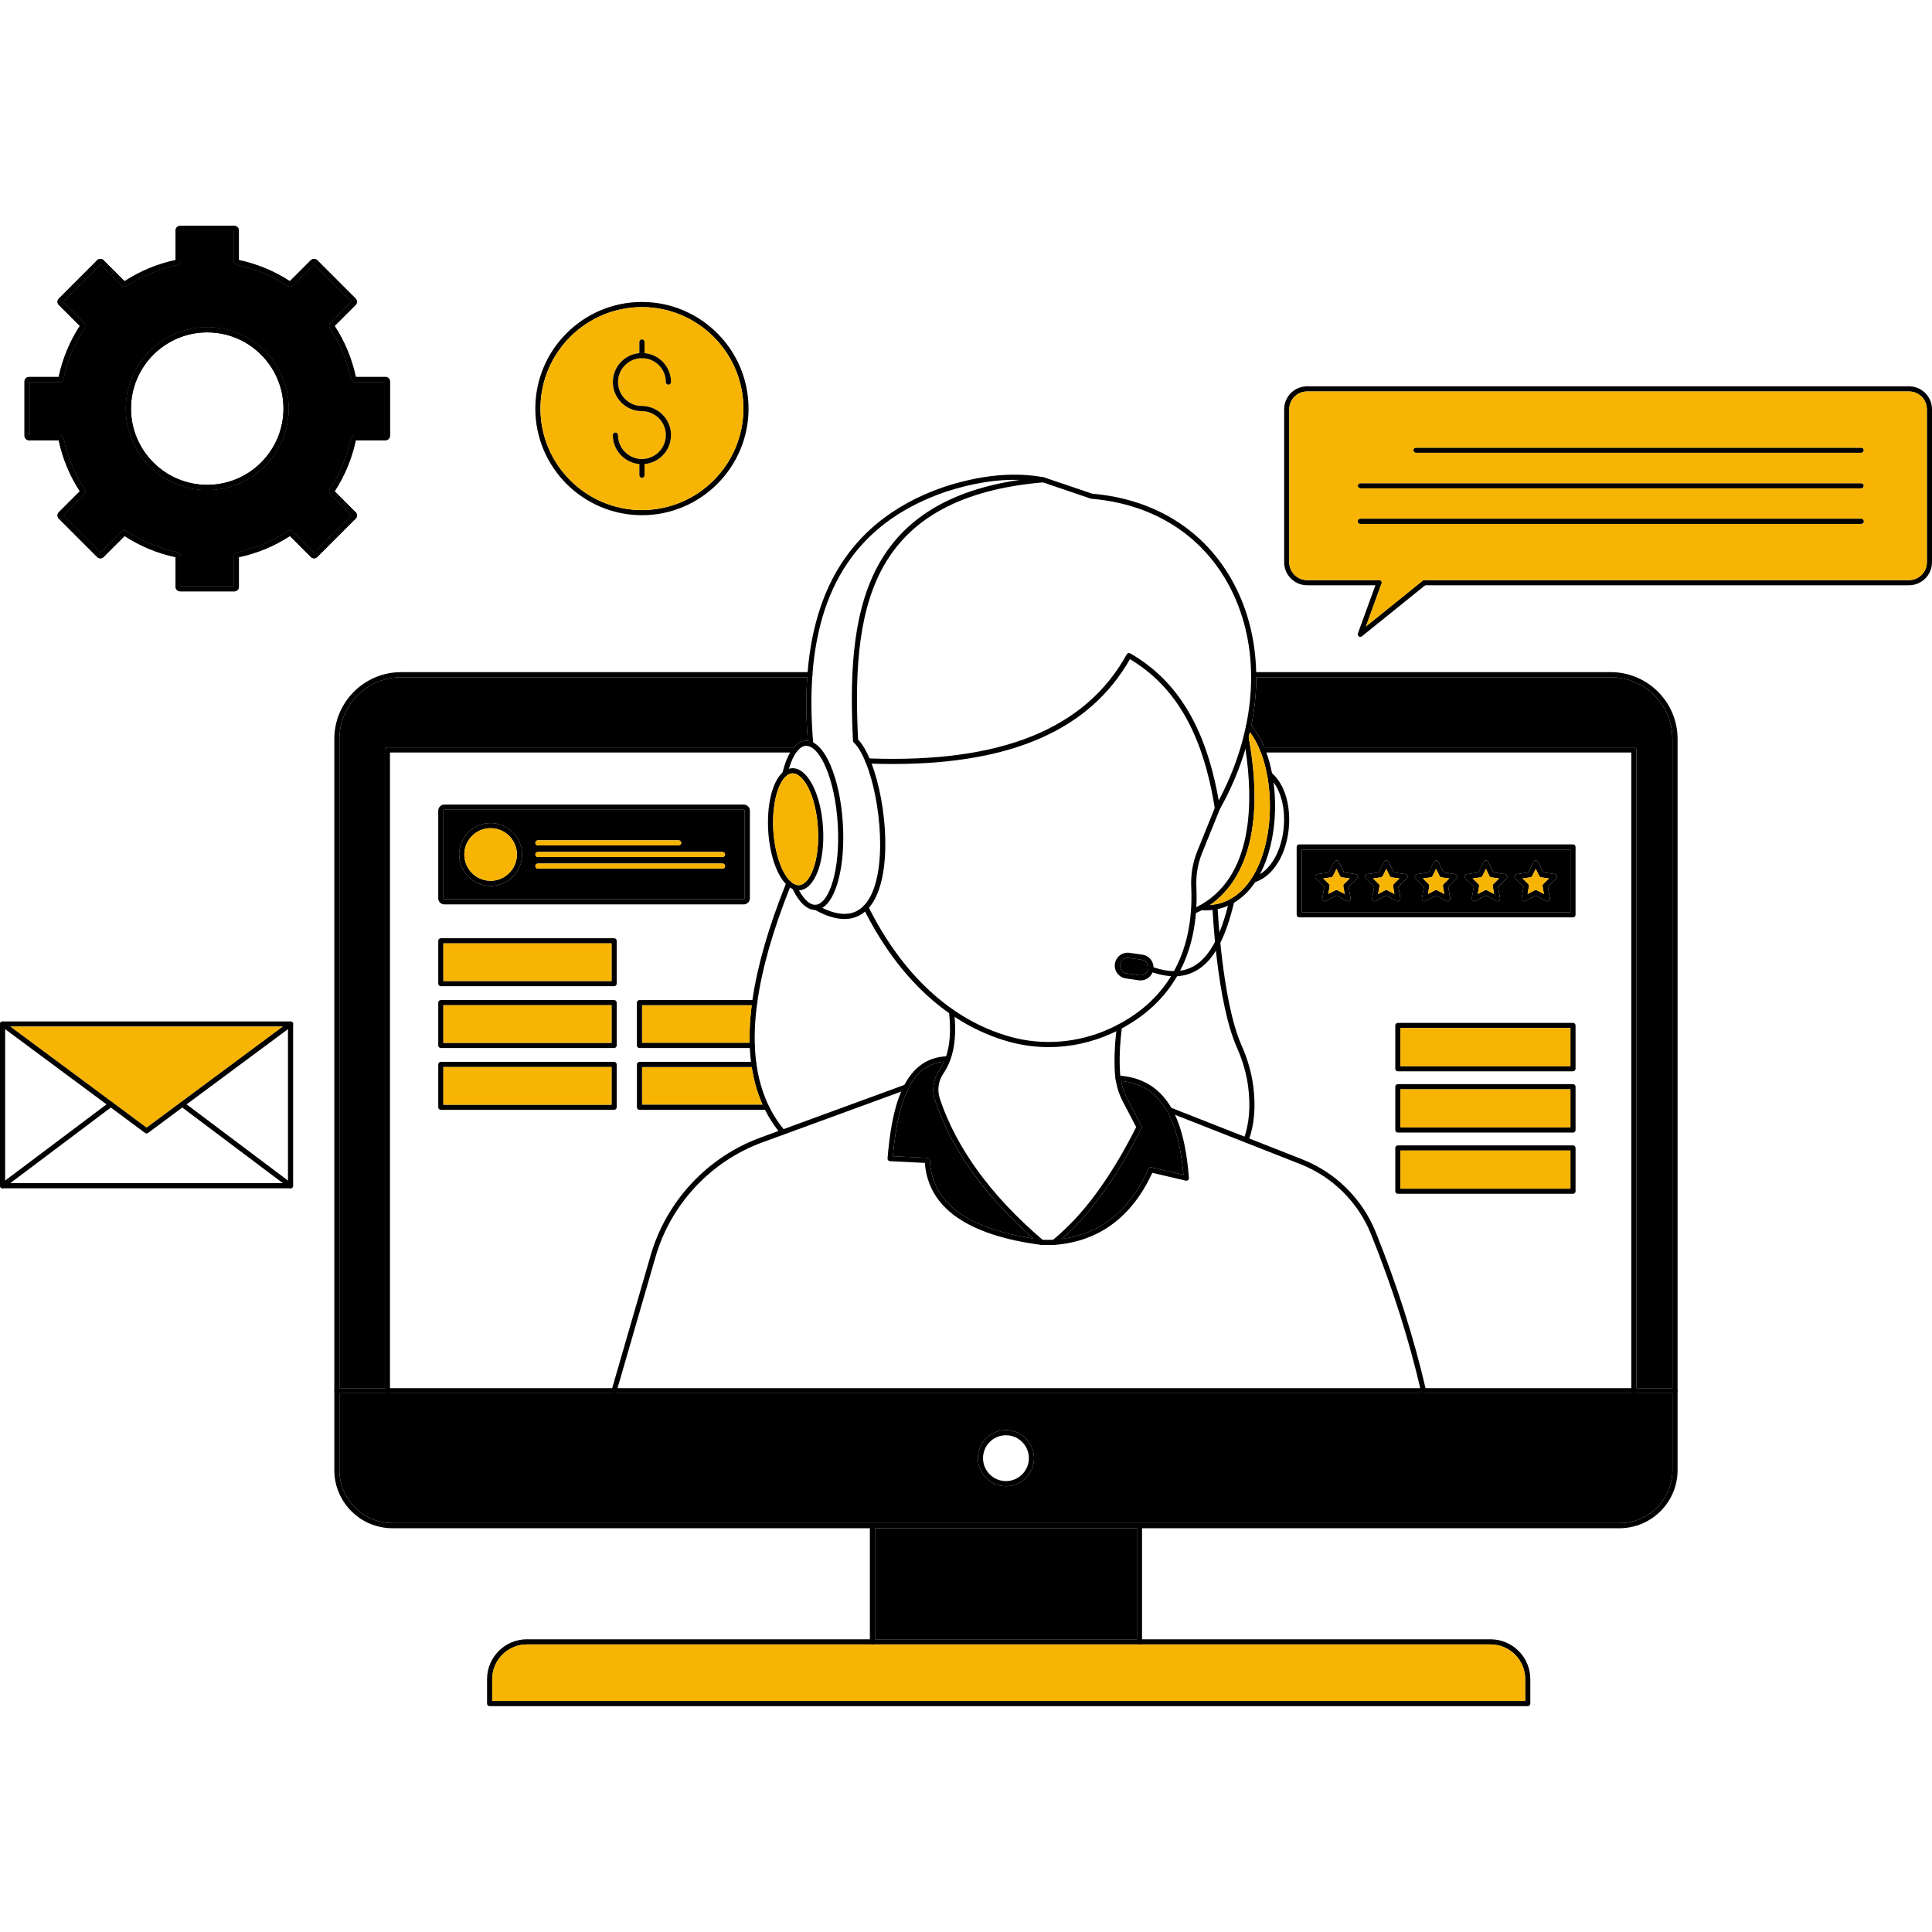 <svg width="628" height="628" viewBox="0 0 628 628" fill="none" xmlns="http://www.w3.org/2000/svg">
<g clip-path="url(#clip0_10_14066)">
<path d="M484.481 532.854H171.277C164.134 532.854 158.319 538.665 158.319 545.812V553.749C158.319 554.214 158.696 554.583 159.152 554.583H496.597C497.058 554.583 497.43 554.21 497.43 553.749V545.812C497.439 538.665 491.628 532.854 484.481 532.854ZM495.768 552.912H159.993V545.812C159.993 539.59 165.059 534.524 171.281 534.524H484.485C490.707 534.524 495.773 539.59 495.773 545.812V552.912H495.768Z" fill="black"/>
<path d="M495.768 545.807V552.908H159.993V545.807C159.993 539.586 165.059 534.52 171.281 534.52H484.485C490.702 534.524 495.768 539.586 495.768 545.807Z" fill="#F7B402"/>
<path d="M545.301 240.193V477.854C545.301 488.274 536.819 496.752 526.402 496.752H127.568C117.147 496.752 108.669 488.274 108.669 477.854V240.193C108.669 228.224 118.412 218.481 130.381 218.481H263.274C263.693 218.481 264.041 218.787 264.095 219.185C264.103 219.231 264.108 219.272 264.108 219.319C264.108 219.406 264.095 219.49 264.07 219.566L264.066 219.57C263.961 219.909 263.647 220.156 263.274 220.156H130.381C119.328 220.156 110.34 229.145 110.34 240.197V477.858C110.34 487.357 118.068 495.086 127.568 495.086H526.402C535.902 495.086 543.63 487.357 543.63 477.858V240.193C543.63 229.14 534.637 220.152 523.585 220.152H407.48C407.091 220.152 406.764 219.884 406.676 219.524C406.676 219.52 406.676 219.52 406.676 219.515C406.655 219.453 406.647 219.381 406.647 219.314C406.647 219.252 406.655 219.185 406.672 219.126C406.672 219.126 406.672 219.122 406.672 219.118C406.756 218.749 407.091 218.477 407.48 218.477H523.58C535.558 218.481 545.301 228.224 545.301 240.193Z" fill="black"/>
<path d="M545.301 452.047C545.301 452.507 544.924 452.88 544.468 452.88H109.502C109.038 452.88 108.669 452.503 108.669 452.047C108.669 451.582 109.042 451.214 109.502 451.214H544.463C544.924 451.214 545.301 451.582 545.301 452.047Z" fill="black"/>
<path d="M326.983 464.858C321.95 464.858 317.86 468.949 317.86 473.981C317.86 479.013 321.95 483.104 326.983 483.104C332.015 483.104 336.11 479.013 336.11 473.981C336.11 468.949 332.015 464.858 326.983 464.858ZM326.983 481.433C322.876 481.433 319.531 478.088 319.531 473.981C319.531 469.874 322.876 466.529 326.983 466.529C331.094 466.529 334.439 469.874 334.439 473.981C334.439 478.088 331.094 481.433 326.983 481.433Z" fill="black"/>
<path d="M110.34 452.884V477.854C110.34 487.353 118.068 495.082 127.568 495.082H526.402C535.902 495.082 543.63 487.353 543.63 477.854V452.884H110.34ZM326.983 483.104C321.951 483.104 317.86 479.013 317.86 473.981C317.86 468.949 321.951 464.858 326.983 464.858C332.015 464.858 336.11 468.949 336.11 473.981C336.11 479.013 332.015 483.104 326.983 483.104Z" fill="black"/>
<path d="M284.417 495.915V533.687C284.417 534.152 284.04 534.52 283.584 534.52C283.119 534.52 282.751 534.147 282.751 533.687V495.915C282.751 495.454 283.123 495.082 283.584 495.082C284.04 495.082 284.417 495.454 284.417 495.915Z" fill="black"/>
<path d="M284.417 496.752H369.553V532.854H284.417V496.752Z" fill="black"/>
<path d="M371.223 495.915V533.687C371.223 534.152 370.847 534.52 370.39 534.52C369.925 534.52 369.557 534.147 369.557 533.687V495.915C369.557 495.454 369.93 495.082 370.39 495.082C370.847 495.082 371.223 495.454 371.223 495.915Z" fill="black"/>
<path d="M259.021 288.608C258.895 288.943 258.577 289.148 258.242 289.148C258.142 289.148 258.045 289.131 257.945 289.094C257.84 289.052 257.731 289.01 257.627 288.96C257.342 288.83 257.057 288.671 256.785 288.486C256.32 288.177 255.872 287.791 255.441 287.344C252.41 284.187 250.178 277.697 249.714 270.107C249.19 261.633 251.058 254.055 254.378 251.083V251.079C254.449 251.016 254.52 250.953 254.591 250.894C254.951 250.601 255.475 250.652 255.768 251.007C256.057 251.363 256.01 251.874 255.667 252.167C255.663 252.171 255.663 252.171 255.659 252.176L255.65 252.184C252.64 254.658 250.882 261.989 251.38 270.002C251.832 277.3 254.093 283.806 256.919 286.468C256.969 286.519 257.019 286.565 257.07 286.611C257.07 286.611 257.074 286.611 257.074 286.615C257.551 287.034 258.037 287.348 258.539 287.532C258.966 287.695 259.184 288.172 259.021 288.608Z" fill="black"/>
<path d="M262.697 241.952C262.663 241.562 262.63 241.169 262.6 240.788C262.345 240.758 262.085 240.75 261.83 240.767C260.423 240.855 259.13 241.592 257.982 242.94H258.384C258.849 242.94 259.217 243.317 259.217 243.773C259.217 243.953 259.159 244.125 259.063 244.263C259.95 243.132 260.926 242.496 261.926 242.433C262.353 242.408 262.78 242.488 263.216 242.659C262.935 242.546 262.726 242.278 262.697 241.952ZM273.967 267.624C273.523 260.411 272.087 253.674 269.927 248.663C268.303 244.895 266.368 242.387 264.325 241.332C263.756 241.035 263.182 240.851 262.6 240.788C262.345 240.758 262.085 240.75 261.83 240.767C260.423 240.855 259.13 241.592 257.982 242.94C257.568 243.421 257.183 243.978 256.814 244.61C255.843 246.268 255.014 248.441 254.374 251.083V251.087C254.348 251.175 254.327 251.263 254.307 251.351C254.223 251.702 254.373 252.067 254.679 252.251C254.985 252.443 255.374 252.414 255.646 252.188L255.655 252.18C255.659 252.176 255.659 252.175 255.663 252.171C256.253 251.69 256.865 251.426 257.497 251.384C260.993 251.158 265.192 258.242 265.866 269.111C266.54 279.979 263.241 287.511 259.745 287.724C259.343 287.75 258.941 287.683 258.539 287.532C258.221 287.41 257.861 287.494 257.635 287.745C257.4 287.992 257.342 288.357 257.488 288.662C257.534 288.763 257.58 288.863 257.631 288.96C259.749 293.376 262.332 295.784 264.962 295.784H264.974C265.058 295.784 265.142 295.78 265.225 295.775H265.23C265.954 295.729 266.64 295.503 267.298 295.11C271.953 292.321 274.804 281.147 273.967 267.624ZM265.171 294.105C265.154 294.105 265.133 294.105 265.112 294.109C263.354 294.214 261.424 292.514 259.72 289.399C259.762 289.399 259.799 289.395 259.841 289.395C264.84 289.085 268.219 280.13 267.528 269.006C266.841 257.882 262.399 249.421 257.392 249.718C257.061 249.739 256.735 249.797 256.421 249.89C257.141 247.491 258.028 245.594 259.025 244.313C259.037 244.296 259.05 244.279 259.063 244.263C259.95 243.132 260.926 242.496 261.926 242.433C262.353 242.408 262.78 242.488 263.216 242.659C264.991 243.375 266.825 245.703 268.386 249.324C270.48 254.164 271.865 260.704 272.301 267.729C273.255 283.123 269.387 293.762 265.171 294.105Z" fill="black"/>
<path d="M339.928 155.991C339.907 156.41 339.581 156.753 339.162 156.782C339.103 156.786 339.049 156.791 338.99 156.799C312.648 159.085 295.512 168.354 286.602 185.13C278.258 200.851 278.02 221.851 278.92 240.382C280.255 241.763 281.516 243.89 282.646 246.528C282.88 247.072 283.111 247.637 283.328 248.223C288.336 261.457 290.216 284.723 283.073 294.298C282.876 294.565 282.663 294.825 282.433 295.085C282.06 295.516 281.645 295.93 281.189 296.316C279.548 297.71 277.362 298.727 274.495 298.727C271.911 298.727 268.776 297.906 264.966 295.784C264.899 295.746 264.828 295.708 264.756 295.667C264.354 295.441 264.212 294.93 264.438 294.528C264.585 294.272 264.84 294.126 265.108 294.109C265.129 294.105 265.15 294.105 265.167 294.105C265.309 294.105 265.451 294.138 265.581 294.214C266.163 294.545 266.728 294.846 267.289 295.11C273.113 297.948 277.664 297.689 280.858 294.331C281.164 294.013 281.453 293.665 281.729 293.297C288.629 284.049 286.452 260.252 281.394 247.817C281.352 247.708 281.31 247.599 281.264 247.495C280.134 244.782 278.865 242.634 277.517 241.345C277.362 241.194 277.275 240.993 277.262 240.779C276.337 221.948 276.542 200.516 285.125 184.347C293.448 168.664 308.641 159.345 331.446 155.987C324.069 155.752 316.181 157.021 307.523 159.813C280.745 168.919 266.41 188.434 264.091 219.18C264.082 219.306 264.07 219.436 264.066 219.561L264.061 219.566C263.576 226.285 263.66 233.532 264.317 241.328C264.325 241.487 264.342 241.646 264.354 241.809C264.392 242.27 264.053 242.672 263.588 242.709C263.454 242.722 263.325 242.701 263.212 242.655C262.923 242.542 262.713 242.274 262.684 241.947C262.651 241.558 262.617 241.165 262.588 240.784C262.006 233.469 261.939 226.582 262.387 220.148C262.424 219.586 262.466 219.03 262.517 218.477C263.471 207.043 266.088 197.079 270.333 188.681C277.622 174.266 289.96 164.021 306.996 158.227C318.915 154.379 329.449 153.37 339.195 155.12C339.208 155.12 339.216 155.12 339.229 155.124C339.656 155.204 339.945 155.572 339.928 155.991Z" fill="black"/>
<path d="M408.347 220.152C408.351 225.322 407.806 230.597 406.726 235.906C406.588 236.605 406.437 237.296 406.274 237.991C406.153 238.535 406.023 239.075 405.885 239.62V239.624C405.567 240.901 405.215 242.178 404.834 243.459V243.463C402.87 250.065 400.078 256.651 396.477 263.082L396.473 263.086C396.465 263.103 396.456 263.115 396.448 263.132C396.297 263.4 396.017 263.559 395.72 263.559C395.669 263.559 395.619 263.555 395.573 263.546C395.221 263.484 394.949 263.207 394.891 262.856C394.878 262.78 394.865 262.709 394.853 262.634C391.01 238.615 382.243 223.212 367.292 214.257C354.23 237.15 328.951 248.341 290.203 248.341C287.955 248.341 285.665 248.303 283.324 248.227C282.901 248.215 282.479 248.202 282.052 248.186C281.775 248.177 281.537 248.035 281.394 247.821V247.817C281.394 247.813 281.39 247.813 281.39 247.809C281.323 247.717 281.281 247.612 281.264 247.499V247.495C281.252 247.436 281.244 247.378 281.248 247.315C281.264 246.854 281.658 246.498 282.11 246.515C282.286 246.524 282.466 246.528 282.642 246.532C325.471 248.047 352.819 236.978 366.245 212.699C366.354 212.503 366.538 212.36 366.756 212.297C366.97 212.239 367.204 212.268 367.397 212.381C382.799 221.274 391.968 236.509 396.147 260.201C399.764 253.381 402.456 246.406 404.21 239.448V239.444C404.495 238.33 404.754 237.217 404.989 236.107C405.006 236.023 405.022 235.944 405.035 235.864C406.174 230.355 406.726 224.874 406.676 219.528C406.676 219.524 406.676 219.524 406.676 219.52C406.676 219.39 406.676 219.26 406.672 219.13C406.672 219.13 406.672 219.126 406.672 219.122C406.521 208.906 404.185 199.168 399.617 190.552C390.804 173.927 374.87 163.824 354.753 162.12C354.686 162.116 354.619 162.104 354.552 162.078L338.999 156.799H338.994L338.827 156.74C338.387 156.594 338.153 156.117 338.299 155.685C338.429 155.304 338.798 155.083 339.174 155.12H339.191C339.195 155.12 339.2 155.124 339.204 155.124C339.216 155.124 339.225 155.124 339.237 155.129C339.279 155.133 339.317 155.145 339.359 155.158L354.992 160.467C375.644 162.246 392.014 172.65 401.091 189.769C405.688 198.444 408.087 208.224 408.321 218.481C408.338 219.034 408.347 219.591 408.347 220.152Z" fill="black"/>
<path d="M340.862 340.368C336.482 340.368 332.107 339.777 327.862 338.584C308.39 333.116 292.074 318.157 280.687 295.315C280.482 294.9 280.649 294.402 281.064 294.193C281.478 293.988 281.976 294.155 282.186 294.57C293.36 316.977 309.311 331.638 328.318 336.976C338.982 339.97 350.499 339.036 360.757 334.343C379.048 325.978 388.196 310.081 387.212 288.373C387.028 284.296 387.702 280.322 389.222 276.571L394.958 262.399C395.129 261.972 395.615 261.763 396.046 261.939C396.473 262.11 396.678 262.6 396.507 263.027L390.771 277.199C389.343 280.724 388.707 284.459 388.883 288.298C389.9 310.743 380.417 327.192 361.452 335.863C354.912 338.852 347.879 340.368 340.862 340.368Z" fill="black"/>
<path d="M393.3 294.201C392.425 294.817 391.508 295.378 390.557 295.897C389.963 296.219 389.36 296.521 388.736 296.801C388.585 296.872 388.431 296.944 388.276 297.01C388.167 297.061 388.05 297.082 387.937 297.082C387.614 297.082 387.309 296.897 387.17 296.583C386.986 296.156 387.179 295.667 387.602 295.482C388.033 295.294 388.447 295.097 388.858 294.892C407.689 285.543 407.384 260.172 404.83 243.459V243.455C404.633 242.161 404.424 240.922 404.206 239.741C404.189 239.641 404.189 239.536 404.206 239.44V239.435C404.269 239.105 404.52 238.833 404.876 238.766C405.332 238.682 405.763 238.983 405.847 239.435C405.86 239.494 405.868 239.557 405.881 239.615V239.62C410.72 266.092 406.253 285.171 393.3 294.201Z" fill="black"/>
<path d="M410.18 282.931C409.979 283.354 409.77 283.76 409.552 284.166V284.17C409.071 285.074 408.564 285.928 408.016 286.732V286.736C406.065 289.638 403.741 291.882 401.108 293.427C400.467 293.804 399.818 294.138 399.144 294.423C398.077 294.892 396.959 295.248 395.807 295.499C395.263 295.616 394.711 295.713 394.145 295.78C393.354 295.88 392.554 295.93 391.734 295.93C391.344 295.93 390.951 295.918 390.557 295.893C390.474 295.893 390.39 295.884 390.306 295.88C389.841 295.851 389.498 295.453 389.527 294.993C389.557 294.532 389.959 294.193 390.415 294.214C391.42 294.281 392.383 294.277 393.295 294.197C393.789 294.159 394.267 294.101 394.731 294.025C396.641 293.707 398.336 293.092 399.848 292.263C399.86 292.259 399.873 292.25 399.885 292.242C399.927 292.217 399.969 292.196 400.011 292.171L400.015 292.167C402.937 290.525 405.148 288.093 406.806 285.543C407.53 284.434 408.141 283.303 408.669 282.206C411.872 275.499 413.308 266.519 412.609 257.555C412.458 255.617 412.211 253.733 411.876 251.941C411.876 251.933 411.872 251.924 411.872 251.916C411.863 251.887 411.859 251.861 411.855 251.832C411.851 251.824 411.851 251.815 411.851 251.807C411.323 249.015 410.582 246.423 409.653 244.112C409.649 244.104 409.644 244.091 409.64 244.078C408.702 241.734 407.564 239.678 406.266 237.987C405.922 237.535 405.562 237.112 405.198 236.714C405.039 236.542 404.964 236.316 404.98 236.099C404.98 236.015 404.997 235.935 405.026 235.856C405.068 235.734 405.144 235.621 405.244 235.529C405.583 235.215 406.111 235.236 406.425 235.575C406.525 235.684 406.622 235.793 406.718 235.902C408.409 237.815 409.833 240.206 410.98 242.936C411.206 243.48 411.428 244.032 411.633 244.606C412.399 246.695 413.006 248.948 413.463 251.3C413.655 252.289 413.823 253.298 413.961 254.315C415.263 263.932 414.095 274.729 410.18 282.931Z" fill="black"/>
<path d="M418.466 272.355C416.971 279.661 413.069 285.012 408.016 286.736V286.741C407.924 286.774 407.827 286.803 407.735 286.833C407.652 286.862 407.568 286.875 407.484 286.875C407.128 286.875 406.797 286.644 406.689 286.284C406.605 286.025 406.659 285.753 406.81 285.547C406.915 285.405 407.057 285.296 407.237 285.238C408.041 284.986 408.82 284.626 409.556 284.17V284.166C413.036 282.01 415.677 277.66 416.833 272.02C418.009 266.268 417.473 258.996 413.969 254.315C413.433 253.595 412.83 252.937 412.148 252.356C412.018 252.242 411.93 252.096 411.884 251.941C411.884 251.933 411.88 251.924 411.88 251.916C411.872 251.887 411.868 251.862 411.863 251.832C411.859 251.824 411.859 251.815 411.859 251.807C411.834 251.585 411.901 251.355 412.056 251.175C412.357 250.823 412.881 250.781 413.232 251.083C413.312 251.15 413.391 251.221 413.471 251.296C418.897 256.174 419.902 265.343 418.466 272.355Z" fill="black"/>
<path d="M374.112 311.957C373.438 311.061 372.454 310.475 371.345 310.316L367.166 309.717C366.049 309.558 364.943 309.843 364.043 310.513C363.147 311.191 362.561 312.17 362.402 313.284C362.243 314.394 362.528 315.507 363.202 316.403C363.876 317.299 364.86 317.885 365.969 318.044L370.147 318.643C370.353 318.672 370.549 318.685 370.75 318.685C372.463 318.685 373.999 317.638 374.64 316.077C374.774 315.763 374.866 315.423 374.916 315.076C374.95 314.854 374.962 314.636 374.958 314.419C374.941 313.539 374.652 312.681 374.112 311.957ZM370.386 316.993L366.208 316.395C365.534 316.298 364.943 315.947 364.537 315.407C364.127 314.862 363.955 314.197 364.052 313.523C364.148 312.853 364.5 312.263 365.04 311.852C365.584 311.446 366.254 311.274 366.924 311.371L371.102 311.969C371.776 312.066 372.366 312.417 372.772 312.958C373.183 313.502 373.354 314.167 373.258 314.842C373.254 314.85 373.254 314.858 373.254 314.867C373.04 316.24 371.759 317.194 370.386 316.993Z" fill="black"/>
<path d="M373.258 314.842C373.254 314.85 373.254 314.858 373.254 314.867C373.04 316.236 371.759 317.194 370.386 316.993L366.208 316.395C365.534 316.298 364.943 315.947 364.537 315.407C364.127 314.862 363.955 314.197 364.052 313.523C364.148 312.853 364.5 312.263 365.04 311.852C365.584 311.446 366.254 311.274 366.924 311.371L371.102 311.969C371.776 312.066 372.366 312.417 372.772 312.958C373.183 313.502 373.354 314.172 373.258 314.842Z" fill="black"/>
<path d="M401.183 293.113L401.108 293.427C399.856 298.71 398.395 303.031 396.67 306.477C396.67 306.477 396.666 306.477 396.67 306.481C396.209 307.393 395.736 308.252 395.234 309.039V309.043C393.329 312.095 391.144 314.264 388.615 315.633C386.773 316.633 384.784 317.194 382.615 317.316H382.611C382.31 317.333 382.004 317.341 381.698 317.341C381.351 317.341 380.999 317.328 380.648 317.307C378.772 317.194 376.775 316.784 374.64 316.081C374.359 315.989 374.079 315.892 373.798 315.788C373.413 315.65 373.191 315.256 373.258 314.871C373.258 314.862 373.258 314.854 373.262 314.846C373.271 314.804 373.279 314.762 373.296 314.72C373.455 314.289 373.932 314.063 374.363 314.218C374.564 314.289 374.761 314.36 374.958 314.423C377.365 315.239 379.572 315.654 381.602 315.666C382.289 315.67 382.946 315.629 383.591 315.541H383.595C385.111 315.336 386.513 314.879 387.823 314.167C390.562 312.681 392.927 310.027 394.941 306.142C395.435 305.2 395.904 304.182 396.356 303.094C397.39 300.594 398.319 297.706 399.148 294.427C399.291 293.875 399.429 293.314 399.563 292.736C399.605 292.543 399.714 292.384 399.856 292.267C399.869 292.263 399.881 292.254 399.894 292.246C399.936 292.221 399.977 292.2 400.019 292.175L400.023 292.171C400.187 292.091 400.379 292.066 400.568 292.112C401.016 292.217 401.288 292.669 401.183 293.113Z" fill="black"/>
<path d="M339.12 403.197C339.04 403.13 338.961 403.063 338.886 402.996C322.147 388.694 310.919 373.292 305.518 357.198C304.584 354.418 304.994 351.349 306.619 348.988C309.751 344.429 310.96 338.383 310.303 330.542C310.257 329.968 310.194 329.382 310.127 328.787C310.073 328.331 309.658 328 309.206 328.05C308.746 328.105 308.419 328.519 308.469 328.976C308.482 329.089 308.495 329.202 308.507 329.315C309.118 334.896 308.8 339.539 307.54 343.357C301.042 343.675 296.793 347.338 293.975 352.651C293.603 353.342 293.259 354.062 292.941 354.807C290.232 361.087 289.114 369.092 288.499 376.545C288.482 376.771 288.553 376.997 288.704 377.168C288.855 377.336 289.068 377.441 289.294 377.449L300.628 378.002C301.708 392.554 314.435 401.522 338.475 404.662H338.5C338.525 404.666 338.555 404.666 338.584 404.666C338.915 404.666 339.216 404.474 339.35 404.168C339.493 403.833 339.4 403.436 339.12 403.197ZM311.392 393.932C305.643 389.703 302.566 384.06 302.248 377.168C302.227 376.737 301.884 376.39 301.457 376.373L290.236 375.829C291.099 366.086 292.744 358.818 295.298 353.794C295.298 353.79 295.298 353.786 295.302 353.786C295.332 353.723 295.365 353.66 295.394 353.602C298.141 348.301 301.921 345.555 306.891 345.082C306.426 346.137 305.882 347.125 305.25 348.042C303.332 350.83 302.843 354.456 303.944 357.73C309.231 373.488 319.974 388.573 335.892 402.602C325.191 400.94 316.96 398.022 311.392 393.932Z" fill="black"/>
<path d="M335.884 402.607C325.191 400.94 316.96 398.026 311.392 393.936C305.643 389.707 302.566 384.064 302.248 377.173C302.227 376.741 301.884 376.394 301.457 376.377L290.236 375.833C291.099 366.091 292.744 358.822 295.298 353.798C295.298 353.794 295.298 353.79 295.302 353.79C295.34 353.731 295.374 353.673 295.394 353.606C298.141 348.306 301.921 345.559 306.891 345.086C306.426 346.141 305.882 347.129 305.25 348.046C303.332 350.834 302.843 354.46 303.944 357.734C309.223 373.488 319.966 388.577 335.884 402.607Z" fill="black"/>
<path d="M371.014 366.735C362.946 382.762 354.485 394.564 345.195 402.715C344.504 403.327 343.809 403.913 343.106 404.482C342.959 404.604 342.775 404.666 342.582 404.666H338.576C338.546 404.666 338.517 404.666 338.492 404.662C338.069 404.62 337.738 404.265 337.738 403.833C337.738 403.373 338.115 403 338.572 403H342.285C352.04 395.033 360.886 383.047 369.327 366.367L364.989 358.073C363.759 355.72 362.963 353.217 362.595 350.612C362.586 350.575 362.582 350.537 362.578 350.495C362.503 349.955 362.444 349.411 362.406 348.862C362.138 344.743 362.281 340.263 362.846 335.205C362.9 334.691 362.963 334.176 363.03 333.648C363.064 333.384 363.214 333.167 363.424 333.037C363.583 332.945 363.767 332.899 363.964 332.924C364.424 332.982 364.747 333.401 364.692 333.853C364.675 334 364.654 334.146 364.638 334.289C363.98 339.706 363.8 344.441 364.077 348.754C364.098 349.055 364.123 349.356 364.16 349.654C364.219 350.227 364.303 350.792 364.412 351.358C364.801 353.426 365.492 355.41 366.48 357.294L371.014 365.969C371.135 366.212 371.135 366.497 371.014 366.735Z" fill="black"/>
<path d="M384.704 381.878L374.271 379.446C373.882 379.354 373.484 379.551 373.321 379.919C367.25 393.463 358.035 400.949 345.199 402.72C354.485 394.568 362.95 382.766 371.018 366.739C371.14 366.497 371.14 366.212 371.014 365.973L366.48 357.299C365.496 355.415 364.801 353.426 364.412 351.362C376.586 352.597 382.887 362.08 384.704 381.878Z" fill="black"/>
<path d="M386.467 382.883C386.488 383.151 386.383 383.411 386.178 383.587C385.977 383.762 385.705 383.829 385.441 383.767L374.552 381.23C367.866 395.699 357.135 403.586 342.645 404.671H342.582C342.147 404.671 341.783 404.336 341.749 403.896C341.716 403.436 342.063 403.038 342.524 403.004C343.428 402.937 344.324 402.841 345.195 402.72C358.031 400.944 367.246 393.463 373.317 379.919C373.48 379.551 373.882 379.354 374.267 379.446L384.7 381.878C382.883 362.084 376.582 352.601 364.403 351.358C364.056 351.32 363.708 351.291 363.357 351.27C362.892 351.24 362.549 350.843 362.57 350.386C362.599 349.926 362.992 349.578 363.453 349.603C363.687 349.616 363.922 349.637 364.152 349.654C372.32 350.365 377.47 354.456 380.748 360.112C381.171 360.84 381.56 361.594 381.929 362.373C384.788 368.469 385.902 375.933 386.467 382.883Z" fill="black"/>
<path d="M405.043 371.403C404.947 371.403 404.846 371.387 404.754 371.349C404.323 371.19 404.101 370.708 404.26 370.277C406.052 365.45 406.546 359.735 405.722 353.284C405.186 349.08 403.942 344.755 402.029 340.435C395.527 325.731 394.158 296.127 394.104 294.875C394.083 294.415 394.438 294.025 394.903 294.004C395.355 293.979 395.753 294.339 395.774 294.804C395.787 295.11 397.185 325.346 403.557 339.761C405.533 344.232 406.823 348.712 407.379 353.074C408.238 359.794 407.714 365.781 405.826 370.859C405.701 371.194 405.382 371.403 405.043 371.403Z" fill="black"/>
<path d="M259.745 287.724C259.343 287.75 258.941 287.683 258.539 287.532C258.037 287.343 257.551 287.029 257.074 286.615C257.074 286.611 257.07 286.611 257.07 286.611C257.019 286.565 256.969 286.519 256.919 286.468C254.093 283.81 251.828 277.304 251.38 270.002C250.882 261.989 252.64 254.662 255.65 252.184L255.659 252.175C255.663 252.171 255.663 252.171 255.667 252.167C256.257 251.686 256.869 251.422 257.501 251.38C260.997 251.154 265.196 258.238 265.87 269.106C266.544 279.975 263.237 287.511 259.745 287.724Z" fill="#F7B402"/>
<path d="M257.195 287.448C257.053 287.796 256.915 288.143 256.781 288.486C251.204 302.466 247.641 315.03 246.134 325.986C246.13 326.016 246.126 326.045 246.122 326.07C245.732 328.955 245.481 331.726 245.372 334.385C244.832 347.837 247.972 358.814 254.708 367.024C254.826 367.175 254.951 367.326 255.077 367.472C255.378 367.824 255.332 368.351 254.981 368.649C254.909 368.707 254.834 368.753 254.754 368.783L254.738 368.791L254.708 368.803C254.621 368.833 254.528 368.845 254.44 368.845C254.202 368.845 253.963 368.745 253.8 368.552C253.545 368.251 253.293 367.941 253.046 367.635C251.355 365.513 249.894 363.218 248.663 360.757C248.382 360.208 248.119 359.656 247.867 359.086C246.197 355.356 245.02 351.266 244.338 346.836C244.254 346.283 244.175 345.731 244.108 345.166C243.924 343.7 243.798 342.197 243.723 340.661C243.693 340.108 243.672 339.555 243.66 338.99C243.622 337.466 243.635 335.909 243.697 334.318C243.794 331.885 244.011 329.357 244.346 326.74C244.418 326.187 244.493 325.631 244.572 325.07C246.172 314 249.806 301.36 255.433 287.344C255.5 287.172 255.571 286.996 255.642 286.82C255.818 286.393 256.304 286.184 256.731 286.36C256.798 286.385 256.856 286.418 256.911 286.464C256.961 286.515 257.011 286.561 257.061 286.607C257.061 286.607 257.066 286.607 257.066 286.611C257.258 286.837 257.317 287.159 257.195 287.448Z" fill="black"/>
<path d="M295.39 353.602C295.369 353.669 295.336 353.727 295.298 353.786C295.294 353.786 295.294 353.79 295.294 353.794C295.198 353.928 295.064 354.033 294.896 354.096L292.937 354.816L254.738 368.795L254.708 368.808L247.813 371.328C231.045 377.466 218.067 391.37 213.097 408.518L200.73 451.214L200.42 452.277C200.311 452.646 199.98 452.884 199.62 452.884C199.541 452.884 199.465 452.872 199.386 452.851C198.942 452.721 198.687 452.256 198.816 451.817L198.992 451.214L211.494 408.049C216.61 390.394 229.969 376.076 247.235 369.758L253.046 367.631L254.704 367.02L293.967 352.651L294.318 352.522C294.75 352.362 295.227 352.584 295.386 353.02C295.466 353.217 295.461 353.422 295.39 353.602Z" fill="black"/>
<path d="M462.698 452.88C462.317 452.88 461.974 452.616 461.886 452.231C458.076 435.639 452.608 418.449 445.641 401.141C441.476 390.792 433.132 382.519 422.753 378.433L379.827 361.544C379.4 361.376 379.186 360.891 379.354 360.459C379.521 360.032 380.007 359.819 380.438 359.986L423.364 376.875C434.17 381.125 442.853 389.741 447.19 400.513C454.191 417.905 459.683 435.179 463.514 451.854C463.619 452.302 463.338 452.75 462.886 452.855C462.823 452.872 462.761 452.88 462.698 452.88Z" fill="black"/>
<path d="M543.63 240.193V451.214H531.924V243.773C531.924 243.312 531.552 242.94 531.091 242.94H410.988C409.841 240.214 408.418 237.819 406.726 235.906C407.806 230.597 408.351 225.322 408.347 220.152H523.585C534.633 220.152 543.63 229.14 543.63 240.193Z" fill="black"/>
<path d="M408.673 282.211C408.146 283.308 407.534 284.438 406.81 285.547C405.152 288.093 402.942 290.53 400.019 292.171L400.015 292.175C399.969 292.192 399.927 292.217 399.889 292.246C399.877 292.254 399.864 292.263 399.852 292.267C398.34 293.092 396.645 293.711 394.736 294.03C394.271 294.105 393.794 294.164 393.3 294.201C406.253 285.175 410.72 266.092 405.885 239.624C405.885 239.624 405.885 239.624 405.885 239.62C406.023 239.075 406.153 238.535 406.274 237.991C407.572 239.683 408.707 241.742 409.649 244.083C409.653 244.095 409.657 244.108 409.661 244.116C410.586 246.431 411.332 249.019 411.859 251.811C411.859 251.82 411.859 251.828 411.863 251.836C411.868 251.866 411.872 251.891 411.88 251.92C411.88 251.928 411.884 251.937 411.884 251.945C412.219 253.741 412.466 255.625 412.617 257.56C413.312 266.523 411.876 275.508 408.673 282.211Z" fill="#F7B402"/>
<path d="M531.924 243.773V452.047C531.924 452.508 531.552 452.88 531.091 452.88C530.631 452.88 530.258 452.503 530.258 452.047V244.606H410.427C410.084 244.606 409.795 244.405 409.661 244.112C409.657 244.104 409.653 244.091 409.649 244.078C409.611 243.982 409.59 243.878 409.59 243.769C409.59 243.308 409.963 242.936 410.423 242.936H531.087C531.552 242.936 531.924 243.312 531.924 243.773Z" fill="black"/>
<path d="M262.6 240.788C262.345 240.758 262.085 240.75 261.83 240.767C260.423 240.855 259.13 241.592 257.982 242.94H125.927C125.462 242.94 125.093 243.317 125.093 243.773V451.214H110.34V240.193C110.34 229.14 119.328 220.152 130.381 220.152H262.399C261.951 226.587 262.018 233.469 262.6 240.788Z" fill="black"/>
<path d="M259.222 243.773C259.222 243.953 259.163 244.125 259.067 244.263C259.054 244.279 259.042 244.296 259.029 244.313C258.874 244.493 258.644 244.61 258.384 244.61H126.76V452.051C126.76 452.512 126.383 452.884 125.927 452.884C125.462 452.884 125.093 452.508 125.093 452.051V243.773C125.093 243.312 125.466 242.94 125.927 242.94H258.389C258.849 242.936 259.222 243.312 259.222 243.773Z" fill="black"/>
<path d="M241.763 261.529H144.44C143.343 261.529 142.451 262.42 142.451 263.517V291.987C142.451 293.079 143.339 293.975 144.44 293.975H241.763C242.856 293.975 243.752 293.083 243.752 291.987V263.517C243.752 262.424 242.856 261.529 241.763 261.529ZM242.081 291.987C242.081 292.162 241.939 292.305 241.763 292.305H144.44C144.264 292.305 144.122 292.162 144.122 291.987V263.517C144.122 263.341 144.264 263.199 144.44 263.199H241.763C241.939 263.199 242.081 263.341 242.081 263.517V291.987Z" fill="black"/>
<path d="M241.763 263.199H144.44C144.264 263.199 144.122 263.341 144.122 263.517V291.987C144.122 292.162 144.264 292.305 144.44 292.305H241.763C241.939 292.305 242.081 292.162 242.081 291.987V263.517C242.081 263.341 241.939 263.199 241.763 263.199ZM174.844 273.142H220.591C221.052 273.142 221.424 273.519 221.424 273.975C221.424 274.44 221.048 274.809 220.591 274.809H174.844C174.379 274.809 174.01 274.436 174.01 273.975C174.006 273.519 174.379 273.142 174.844 273.142ZM159.47 287.972C153.839 287.972 149.255 283.387 149.255 277.756C149.255 272.121 153.839 267.541 159.47 267.541C165.105 267.541 169.69 272.121 169.69 277.756C169.694 283.387 165.11 287.972 159.47 287.972ZM234.859 282.361H174.844C174.379 282.361 174.01 281.985 174.01 281.528C174.01 281.064 174.383 280.695 174.844 280.695H234.864C235.324 280.695 235.697 281.068 235.697 281.528C235.697 281.985 235.32 282.361 234.859 282.361ZM234.859 278.589H174.844C174.379 278.589 174.01 278.212 174.01 277.756C174.01 277.291 174.383 276.923 174.844 276.923H234.864C235.324 276.923 235.697 277.296 235.697 277.756C235.697 278.212 235.32 278.589 234.859 278.589Z" fill="black"/>
<path d="M159.47 267.536C153.839 267.536 149.255 272.117 149.255 277.752C149.255 283.383 153.839 287.967 159.47 287.967C165.105 287.967 169.69 283.383 169.69 277.752C169.694 272.117 165.11 267.536 159.47 267.536ZM159.47 286.301C154.76 286.301 150.921 282.466 150.921 277.752C150.921 273.038 154.76 269.203 159.47 269.203C164.184 269.203 168.023 273.038 168.023 277.752C168.023 282.466 164.184 286.301 159.47 286.301Z" fill="black"/>
<path d="M168.023 277.752C168.023 282.466 164.184 286.301 159.47 286.301C154.76 286.301 150.921 282.466 150.921 277.752C150.921 273.038 154.76 269.203 159.47 269.203C164.184 269.207 168.023 273.038 168.023 277.752Z" fill="#F7B402"/>
<path d="M221.424 273.975C221.424 274.44 221.048 274.809 220.591 274.809H174.844C174.379 274.809 174.01 274.436 174.01 273.975C174.01 273.515 174.383 273.142 174.844 273.142H220.591C221.048 273.142 221.424 273.519 221.424 273.975Z" fill="#F7B402"/>
<path d="M235.697 277.752C235.697 278.212 235.32 278.585 234.864 278.585H174.844C174.379 278.585 174.01 278.208 174.01 277.752C174.01 277.287 174.383 276.919 174.844 276.919H234.864C235.32 276.919 235.697 277.287 235.697 277.752Z" fill="#F7B402"/>
<path d="M235.697 281.528C235.697 281.989 235.32 282.361 234.864 282.361H174.844C174.379 282.361 174.01 281.985 174.01 281.528C174.01 281.064 174.383 280.695 174.844 280.695H234.864C235.32 280.691 235.697 281.064 235.697 281.528Z" fill="#F7B402"/>
<path d="M199.624 304.974H143.289C142.824 304.974 142.456 305.346 142.456 305.807V319.727C142.456 320.188 142.828 320.561 143.289 320.561H199.624C200.085 320.561 200.458 320.184 200.458 319.727V305.807C200.458 305.346 200.085 304.974 199.624 304.974ZM198.787 318.894H144.122V306.644H198.787V318.894Z" fill="black"/>
<path d="M144.122 306.644H198.787V318.894H144.122V306.644Z" fill="#F7B402"/>
<path d="M199.624 325.07H143.289C142.824 325.07 142.456 325.446 142.456 325.903V339.823C142.456 340.284 142.828 340.657 143.289 340.657H199.624C200.085 340.657 200.458 340.28 200.458 339.823V325.903C200.458 325.446 200.085 325.07 199.624 325.07ZM198.787 338.99H144.122V326.74H198.787V338.99Z" fill="black"/>
<path d="M144.122 326.74H198.787V338.99H144.122V326.74Z" fill="#F7B402"/>
<path d="M243.706 334.318C243.643 335.909 243.631 337.466 243.668 338.99H208.697V326.74H244.351C244.02 329.357 243.802 331.885 243.706 334.318Z" fill="#F7B402"/>
<path d="M208.697 326.74V338.99H244.526C244.987 338.99 245.36 339.363 245.36 339.823C245.36 340.284 244.983 340.657 244.526 340.657H207.86C207.399 340.657 207.026 340.28 207.026 339.823V325.903C207.026 325.442 207.403 325.07 207.86 325.07H245.301C245.762 325.07 246.134 325.446 246.134 325.903C246.134 326.367 245.757 326.736 245.301 326.736H208.697V326.74Z" fill="black"/>
<path d="M247.872 359.086H208.697V346.836H244.342C245.025 351.266 246.201 355.36 247.872 359.086Z" fill="#F7B402"/>
<path d="M250.007 359.924C250.007 360.388 249.634 360.757 249.174 360.757H207.864C207.403 360.757 207.031 360.384 207.031 359.924V346.003C207.031 345.542 207.407 345.17 207.864 345.17H245.054C245.519 345.17 245.887 345.547 245.887 346.003C245.887 346.468 245.515 346.836 245.054 346.836H208.697V359.086H249.169C249.634 359.086 250.007 359.463 250.007 359.924Z" fill="black"/>
<path d="M199.624 345.166H143.289C142.824 345.166 142.456 345.542 142.456 345.999V359.919C142.456 360.384 142.828 360.753 143.289 360.753H199.624C200.085 360.753 200.458 360.38 200.458 359.919V345.999C200.458 345.542 200.085 345.166 199.624 345.166ZM198.787 359.086H144.122V346.836H198.787V359.086Z" fill="black"/>
<path d="M144.122 346.836H198.787V359.086H144.122V346.836Z" fill="#F7B402"/>
<path d="M511.305 332.497H454.371C453.91 332.497 453.537 332.873 453.537 333.33V347.393C453.537 347.858 453.914 348.226 454.371 348.226H511.305C511.766 348.226 512.138 347.853 512.138 347.393V333.33C512.142 332.873 511.766 332.497 511.305 332.497ZM510.472 346.56H455.208V334.167H510.472V346.56Z" fill="black"/>
<path d="M455.208 334.167H510.472V346.56H455.208V334.167Z" fill="#F7B402"/>
<path d="M511.305 352.408H454.371C453.91 352.408 453.537 352.785 453.537 353.242V367.305C453.537 367.769 453.914 368.138 454.371 368.138H511.305C511.766 368.138 512.138 367.765 512.138 367.305V353.242C512.142 352.781 511.766 352.408 511.305 352.408ZM510.472 366.472H455.208V354.079H510.472V366.472Z" fill="black"/>
<path d="M455.208 354.075H510.472V366.467H455.208V354.075Z" fill="#F7B402"/>
<path d="M511.305 372.316H454.371C453.91 372.316 453.537 372.693 453.537 373.149V387.212C453.537 387.677 453.914 388.045 454.371 388.045H511.305C511.766 388.045 512.138 387.673 512.138 387.212V373.149C512.142 372.693 511.766 372.316 511.305 372.316ZM510.472 386.379H455.208V373.987H510.472V386.379Z" fill="black"/>
<path d="M455.208 373.987H510.472V386.379H455.208V373.987Z" fill="#F7B402"/>
<path d="M511.305 274.474H422.313C421.849 274.474 421.48 274.846 421.48 275.307V297.358C421.48 297.823 421.853 298.191 422.313 298.191H511.305C511.766 298.191 512.138 297.819 512.138 297.358V275.307C512.142 274.846 511.766 274.474 511.305 274.474ZM510.472 296.525H423.146V276.144H510.468V296.525H510.472Z" fill="black"/>
<path d="M423.146 276.144V296.525H510.468V276.144H423.146ZM441.09 285.564L438.361 288.223L439.01 291.982C439.06 292.296 438.93 292.615 438.675 292.795C438.528 292.903 438.357 292.958 438.181 292.958C438.047 292.958 437.917 292.924 437.791 292.862L434.417 291.086L431.047 292.862C430.762 293.008 430.423 292.983 430.167 292.795C429.908 292.61 429.782 292.292 429.833 291.982L430.481 288.223L427.752 285.564C427.526 285.342 427.442 285.012 427.542 284.71C427.639 284.409 427.902 284.187 428.216 284.141L431.989 283.592L433.676 280.172C433.818 279.887 434.107 279.707 434.425 279.707C434.748 279.707 435.036 279.887 435.179 280.172L436.866 283.592L440.638 284.141C440.952 284.187 441.216 284.409 441.312 284.71C441.4 285.012 441.317 285.342 441.09 285.564ZM457.284 285.564L454.559 288.223L455.204 291.982C455.258 292.296 455.128 292.615 454.869 292.795C454.722 292.903 454.551 292.958 454.379 292.958C454.245 292.958 454.111 292.924 453.99 292.862L450.615 291.086L447.241 292.862C446.96 293.008 446.617 292.983 446.361 292.795C446.106 292.61 445.976 292.292 446.031 291.982L446.675 288.223L443.95 285.564C443.72 285.342 443.636 285.012 443.736 284.71C443.837 284.409 444.096 284.187 444.41 284.141L448.187 283.592L449.87 280.172C450.012 279.887 450.305 279.707 450.623 279.707C450.942 279.707 451.231 279.887 451.373 280.172L453.06 283.592L456.832 284.141C457.151 284.187 457.41 284.409 457.511 284.71C457.594 285.012 457.515 285.342 457.284 285.564ZM473.479 285.564L470.749 288.223L471.394 291.982C471.448 292.296 471.318 292.615 471.063 292.795C470.803 292.983 470.464 293.008 470.184 292.862L466.809 291.086L463.439 292.862C463.313 292.924 463.179 292.958 463.05 292.958C462.874 292.958 462.702 292.903 462.555 292.795C462.296 292.61 462.17 292.292 462.221 291.982L462.869 288.223L460.14 285.564C459.914 285.342 459.83 285.012 459.926 284.71C460.027 284.409 460.291 284.187 460.605 284.141L464.377 283.592L466.064 280.172C466.206 279.887 466.495 279.707 466.813 279.707C467.136 279.707 467.425 279.887 467.567 280.172L469.254 283.592L473.026 284.141C473.34 284.187 473.604 284.409 473.7 284.71C473.788 285.012 473.705 285.342 473.479 285.564ZM489.673 285.564L486.947 288.223L487.592 291.982C487.646 292.296 487.516 292.615 487.257 292.795C487.11 292.903 486.939 292.958 486.767 292.958C486.633 292.958 486.499 292.924 486.378 292.862L483.003 291.086L479.629 292.862C479.348 293.008 479.005 292.983 478.75 292.795C478.494 292.61 478.364 292.292 478.419 291.982L479.064 288.223L476.338 285.564C476.108 285.342 476.024 285.012 476.124 284.71C476.221 284.409 476.485 284.187 476.799 284.141L480.575 283.592L482.262 280.172C482.4 279.887 482.693 279.707 483.012 279.707C483.33 279.707 483.623 279.887 483.761 280.172L485.448 283.592L489.22 284.141C489.539 284.187 489.798 284.409 489.899 284.71C489.982 285.012 489.903 285.342 489.673 285.564ZM505.867 285.564L503.141 288.223L503.786 291.982C503.84 292.296 503.71 292.615 503.455 292.795C503.309 292.903 503.137 292.958 502.961 292.958C502.827 292.958 502.693 292.924 502.572 292.862L499.197 291.086L495.823 292.862C495.542 293.008 495.199 292.983 494.948 292.795C494.688 292.61 494.558 292.292 494.613 291.982L495.258 288.223L492.532 285.564C492.302 285.342 492.222 285.012 492.319 284.71C492.419 284.409 492.683 284.187 492.997 284.141L496.769 283.592L498.456 280.172C498.598 279.887 498.887 279.707 499.206 279.707C499.524 279.707 499.817 279.887 499.959 280.172L501.646 283.592L505.419 284.141C505.733 284.187 505.996 284.409 506.093 284.71C506.181 285.012 506.097 285.342 505.867 285.564Z" fill="black"/>
<path d="M441.3 284.71C441.204 284.409 440.94 284.187 440.626 284.141L436.854 283.592L435.166 280.172C435.024 279.887 434.735 279.707 434.413 279.707C434.095 279.707 433.806 279.887 433.663 280.172L431.976 283.592L428.204 284.141C427.89 284.187 427.626 284.409 427.53 284.71C427.429 285.016 427.513 285.346 427.739 285.564L430.469 288.223L429.82 291.982C429.77 292.296 429.895 292.615 430.155 292.795C430.414 292.983 430.754 293.008 431.034 292.862L434.404 291.086L437.779 292.862C437.904 292.924 438.034 292.958 438.168 292.958C438.344 292.958 438.516 292.903 438.662 292.795C438.918 292.61 439.047 292.292 438.997 291.982L438.348 288.223L441.078 285.564C441.317 285.342 441.4 285.012 441.3 284.71ZM436.883 287.335C436.686 287.528 436.594 287.804 436.64 288.076L437.075 290.597L434.81 289.408C434.685 289.345 434.551 289.311 434.417 289.311C434.287 289.311 434.149 289.345 434.028 289.408L431.763 290.597L432.198 288.076C432.244 287.804 432.152 287.528 431.955 287.335L430.126 285.552L432.654 285.183C432.926 285.141 433.161 284.97 433.282 284.723L434.413 282.428L435.547 284.723C435.669 284.97 435.903 285.141 436.175 285.183L438.704 285.552L436.883 287.335Z" fill="black"/>
<path d="M436.64 288.076L437.075 290.597L434.81 289.408C434.685 289.345 434.551 289.311 434.417 289.311C434.287 289.311 434.149 289.345 434.028 289.408L431.763 290.597L432.198 288.076C432.244 287.804 432.152 287.528 431.955 287.335L430.126 285.552L432.654 285.183C432.926 285.141 433.161 284.97 433.282 284.723L434.413 282.428L435.547 284.723C435.669 284.97 435.903 285.141 436.175 285.183L438.704 285.552L436.874 287.335C436.686 287.528 436.594 287.804 436.64 288.076Z" fill="#F7B402"/>
<path d="M457.498 284.71C457.398 284.409 457.138 284.187 456.82 284.141L453.048 283.592L451.36 280.172C451.218 279.887 450.929 279.707 450.611 279.707C450.293 279.707 450 279.887 449.857 280.172L448.174 283.592L444.398 284.141C444.084 284.187 443.824 284.409 443.724 284.71C443.623 285.016 443.707 285.346 443.937 285.564L446.663 288.223L446.018 291.982C445.964 292.296 446.094 292.615 446.349 292.795C446.608 292.983 446.952 293.008 447.228 292.862L450.603 291.086L453.977 292.862C454.098 292.924 454.232 292.958 454.366 292.958C454.538 292.958 454.71 292.903 454.856 292.795C455.116 292.61 455.246 292.292 455.191 291.982L454.546 288.223L457.272 285.564C457.515 285.342 457.594 285.012 457.498 284.71ZM453.073 287.335C452.876 287.528 452.788 287.804 452.834 288.076L453.265 290.597L451 289.408C450.879 289.345 450.745 289.311 450.611 289.311C450.477 289.311 450.343 289.345 450.222 289.408L447.957 290.597L448.388 288.076C448.434 287.804 448.346 287.528 448.149 287.335L446.315 285.552L448.844 285.183C449.116 285.141 449.355 284.97 449.476 284.723L450.607 282.428L451.737 284.723C451.859 284.97 452.093 285.141 452.369 285.183L454.898 285.552L453.073 287.335Z" fill="black"/>
<path d="M452.838 288.076L453.269 290.597L451.004 289.408C450.883 289.345 450.749 289.311 450.615 289.311C450.481 289.311 450.347 289.345 450.226 289.408L447.961 290.597L448.392 288.076C448.438 287.804 448.35 287.528 448.153 287.335L446.32 285.552L448.848 285.183C449.12 285.141 449.359 284.97 449.481 284.723L450.611 282.428L451.741 284.723C451.863 284.97 452.097 285.141 452.374 285.183L454.902 285.552L453.069 287.335C452.88 287.528 452.792 287.804 452.838 288.076Z" fill="#F7B402"/>
<path d="M473.688 284.71C473.592 284.409 473.328 284.187 473.014 284.141L469.242 283.592L467.554 280.172C467.412 279.887 467.123 279.707 466.801 279.707C466.483 279.707 466.194 279.887 466.051 280.172L464.364 283.592L460.592 284.141C460.278 284.187 460.014 284.409 459.914 284.71C459.817 285.016 459.901 285.346 460.127 285.564L462.857 288.223L462.208 291.982C462.158 292.296 462.283 292.615 462.543 292.795C462.689 292.903 462.861 292.958 463.037 292.958C463.167 292.958 463.301 292.924 463.426 292.862L466.797 291.086L470.171 292.862C470.456 293.008 470.795 292.983 471.05 292.795C471.306 292.61 471.435 292.292 471.381 291.982L470.736 288.223L473.466 285.564C473.705 285.342 473.788 285.012 473.688 284.71ZM469.271 287.335C469.07 287.528 468.982 287.804 469.028 288.076L469.463 290.597L467.194 289.408C466.952 289.278 466.663 289.278 466.42 289.408L464.155 290.597L464.59 288.076C464.636 287.804 464.544 287.528 464.347 287.335L462.514 285.552L465.047 285.183C465.319 285.141 465.553 284.97 465.675 284.723L466.805 282.428L467.935 284.723C468.061 284.97 468.295 285.141 468.568 285.183L471.096 285.552L469.271 287.335Z" fill="black"/>
<path d="M469.028 288.076L469.463 290.597L467.194 289.408C466.951 289.278 466.663 289.278 466.42 289.408L464.155 290.597L464.59 288.076C464.636 287.804 464.544 287.528 464.347 287.335L462.514 285.552L465.047 285.183C465.319 285.141 465.553 284.97 465.675 284.723L466.805 282.428L467.935 284.723C468.061 284.97 468.295 285.141 468.568 285.183L471.096 285.552L469.267 287.335C469.07 287.528 468.982 287.804 469.028 288.076Z" fill="#F7B402"/>
<path d="M489.886 284.71C489.786 284.409 489.526 284.187 489.208 284.141L485.436 283.592L483.748 280.172C483.61 279.887 483.317 279.707 482.999 279.707C482.681 279.707 482.388 279.887 482.25 280.172L480.562 283.592L476.786 284.141C476.472 284.187 476.208 284.409 476.112 284.71C476.011 285.016 476.095 285.346 476.325 285.564L479.051 288.223L478.406 291.982C478.352 292.296 478.482 292.615 478.737 292.795C478.997 292.983 479.34 293.008 479.616 292.862L482.991 291.086L486.365 292.862C486.486 292.924 486.62 292.958 486.754 292.958C486.926 292.958 487.098 292.903 487.244 292.795C487.504 292.61 487.634 292.292 487.579 291.982L486.934 288.223L489.66 285.564C489.903 285.342 489.982 285.012 489.886 284.71ZM485.465 287.335C485.268 287.528 485.176 287.804 485.222 288.076L485.658 290.597L483.393 289.408C483.271 289.345 483.137 289.311 483.003 289.311C482.869 289.311 482.735 289.345 482.614 289.408L480.349 290.597L480.78 288.076C480.826 287.804 480.738 287.528 480.541 287.335L478.708 285.552L481.236 285.183C481.509 285.141 481.747 284.97 481.869 284.723L482.999 282.428L484.129 284.723C484.251 284.97 484.485 285.141 484.757 285.183L487.29 285.552L485.465 287.335Z" fill="black"/>
<path d="M485.222 288.076L485.658 290.597L483.393 289.408C483.271 289.345 483.137 289.311 483.003 289.311C482.869 289.311 482.735 289.345 482.614 289.408L480.349 290.597L480.78 288.076C480.826 287.804 480.738 287.528 480.541 287.335L478.708 285.552L481.236 285.183C481.509 285.141 481.747 284.97 481.869 284.723L482.999 282.428L484.129 284.723C484.251 284.97 484.485 285.141 484.757 285.183L487.29 285.552L485.457 287.335C485.268 287.528 485.176 287.804 485.222 288.076Z" fill="#F7B402"/>
<path d="M506.08 284.71C505.984 284.409 505.72 284.187 505.406 284.141L501.634 283.592L499.947 280.172C499.804 279.887 499.511 279.707 499.193 279.707C498.875 279.707 498.586 279.887 498.444 280.172L496.756 283.592L492.984 284.141C492.67 284.187 492.406 284.409 492.306 284.71C492.21 285.016 492.289 285.346 492.519 285.564L495.245 288.223L494.6 291.982C494.546 292.296 494.676 292.615 494.935 292.795C495.191 292.983 495.534 293.008 495.81 292.862L499.185 291.086L502.559 292.862C502.681 292.924 502.815 292.958 502.948 292.958C503.124 292.958 503.296 292.903 503.442 292.795C503.698 292.61 503.828 292.292 503.773 291.982L503.128 288.223L505.854 285.564C506.097 285.342 506.181 285.012 506.08 284.71ZM501.655 287.335C501.458 287.528 501.37 287.804 501.416 288.076L501.847 290.597L499.582 289.408C499.461 289.345 499.327 289.311 499.193 289.311C499.059 289.311 498.925 289.345 498.804 289.408L496.539 290.597L496.974 288.076C497.02 287.804 496.928 287.528 496.731 287.335L494.897 285.552L497.43 285.183C497.703 285.141 497.937 284.97 498.058 284.723L499.189 282.428L500.319 284.723C500.445 284.97 500.679 285.141 500.951 285.183L503.48 285.552L501.655 287.335Z" fill="black"/>
<path d="M501.42 288.076L501.852 290.597L499.587 289.408C499.465 289.345 499.331 289.311 499.197 289.311C499.063 289.311 498.929 289.345 498.808 289.408L496.543 290.597L496.978 288.076C497.024 287.804 496.932 287.528 496.735 287.335L494.902 285.552L497.435 285.183C497.707 285.141 497.941 284.97 498.063 284.723L499.193 282.428L500.323 284.723C500.449 284.97 500.683 285.141 500.956 285.183L503.484 285.552L501.651 287.335C501.462 287.528 501.374 287.804 501.42 288.076Z" fill="#F7B402"/>
<path d="M95.268 332.765C95.268 332.744 95.263 332.719 95.259 332.698C95.255 332.668 95.247 332.643 95.238 332.614C95.23 332.589 95.222 332.564 95.209 332.539C95.188 332.48 95.155 332.421 95.113 332.367C95.092 332.338 95.071 332.312 95.046 332.287C95.004 332.245 94.958 332.204 94.907 332.17C94.899 332.166 94.895 332.162 94.887 332.158C94.862 332.141 94.836 332.128 94.811 332.116C94.782 332.099 94.753 332.086 94.719 332.078C94.694 332.065 94.665 332.057 94.631 332.049C94.568 332.032 94.501 332.028 94.439 332.028H0.833C0.578 332.028 0.322 332.145 0.159 332.367C0.054 332.513 0 332.689 0 332.865V385.42C0 385.454 0.004 385.487 0.008 385.517C0.008 385.538 0.013 385.559 0.017 385.575C0.033 385.663 0.059 385.747 0.105 385.822C0.121 385.852 0.138 385.881 0.159 385.91C0.163 385.914 0.163 385.919 0.167 385.923C0.209 385.977 0.255 386.023 0.306 386.065C0.331 386.086 0.356 386.107 0.385 386.124C0.519 386.212 0.678 386.258 0.837 386.258H94.443C94.51 386.258 94.573 386.249 94.635 386.237C94.665 386.228 94.694 386.22 94.723 386.207C94.786 386.186 94.841 386.161 94.895 386.124C94.924 386.107 94.949 386.086 94.975 386.065H94.979C95 386.044 95.025 386.023 95.046 385.998C95.071 385.977 95.092 385.948 95.113 385.923C95.138 385.889 95.159 385.856 95.175 385.822C95.192 385.797 95.205 385.772 95.213 385.747C95.234 385.697 95.251 385.646 95.263 385.592C95.268 385.592 95.268 385.592 95.263 385.588C95.268 385.563 95.272 385.533 95.276 385.504C95.28 385.479 95.28 385.45 95.28 385.42V332.865C95.276 332.832 95.276 332.798 95.268 332.765ZM1.67 384.583V333.698H93.606V384.583H1.67Z" fill="black"/>
<path d="M91.91 333.698L47.636 366.543L36.55 358.32C36.52 358.299 36.495 358.282 36.47 358.261L3.366 333.698H91.91Z" fill="#F7B402"/>
<path d="M95.276 332.865C95.276 333.125 95.159 333.376 94.937 333.539L93.606 334.527L60.656 358.969L59.254 360.007L48.134 368.255C47.988 368.364 47.812 368.422 47.636 368.422C47.46 368.422 47.284 368.364 47.138 368.255L36.018 360.007L34.62 358.969L1.67 334.527L0.339 333.539C0.117 333.376 0 333.121 0 332.865C0 332.689 0.054 332.513 0.163 332.367C0.327 332.145 0.582 332.028 0.837 332.028C1.013 332.028 1.189 332.082 1.336 332.191L3.37 333.698L36.474 358.257C36.499 358.278 36.525 358.295 36.554 358.316L47.644 366.543L91.918 333.698L93.953 332.191C94.104 332.078 94.275 332.028 94.451 332.028C94.514 332.028 94.581 332.032 94.644 332.049C94.677 332.057 94.707 332.065 94.732 332.078C94.765 332.086 94.794 332.099 94.824 332.116C94.849 332.128 94.874 332.141 94.899 332.158C94.907 332.162 94.912 332.166 94.92 332.17C94.97 332.204 95.016 332.245 95.058 332.287C95.083 332.312 95.104 332.338 95.125 332.367C95.167 332.421 95.201 332.48 95.222 332.539C95.234 332.564 95.243 332.589 95.251 332.614C95.259 332.643 95.268 332.668 95.272 332.698C95.276 332.719 95.28 332.744 95.28 332.765C95.276 332.798 95.276 332.832 95.276 332.865Z" fill="black"/>
<path d="M36.52 359.635L36.022 360.011L3.333 384.583L1.336 386.082C1.185 386.199 1.009 386.254 0.833 386.254C0.674 386.254 0.515 386.207 0.381 386.12C0.352 386.103 0.327 386.082 0.301 386.061C0.251 386.019 0.205 385.973 0.163 385.919C0.159 385.914 0.159 385.91 0.155 385.906C0.134 385.877 0.117 385.847 0.1 385.818C0.054 385.743 0.029 385.659 0.013 385.571C0.008 385.554 0.004 385.533 0.004 385.512C0.004 385.483 0 385.45 0 385.42C0 385.165 0.117 384.914 0.335 384.75L1.67 383.746L34.624 358.973L35.516 358.299C35.8 358.086 36.181 358.081 36.466 358.261C36.491 358.282 36.516 358.299 36.545 358.32C36.596 358.362 36.642 358.412 36.684 358.467C36.96 358.831 36.889 359.354 36.52 359.635Z" fill="black"/>
<path d="M94.443 386.254C94.267 386.254 94.091 386.199 93.94 386.086L58.76 359.635C58.391 359.358 58.316 358.835 58.592 358.467C58.869 358.098 59.392 358.023 59.761 358.299L94.941 384.75C95.309 385.027 95.385 385.55 95.109 385.919C94.945 386.136 94.698 386.254 94.443 386.254Z" fill="black"/>
<path d="M628 133.04V182.769C628 186.88 624.646 190.234 620.531 190.234H462.978C462.514 190.234 462.145 189.857 462.145 189.401C462.145 189.149 462.254 188.923 462.426 188.773L462.455 188.747C462.476 188.731 462.501 188.714 462.526 188.697C462.568 188.672 462.61 188.647 462.652 188.63C462.715 188.601 462.782 188.584 462.849 188.576C462.89 188.567 462.932 188.563 462.974 188.563H462.983H620.535C623.734 188.563 626.334 185.963 626.334 182.769V133.04C626.334 129.845 623.734 127.245 620.535 127.245H424.875C421.677 127.245 419.081 129.845 419.081 133.04V182.769C419.081 185.963 421.677 188.563 424.875 188.563H448.283C448.325 188.563 448.371 188.567 448.417 188.576C448.467 188.58 448.518 188.597 448.568 188.614C448.614 188.63 448.656 188.651 448.698 188.672C448.765 188.714 448.823 188.756 448.873 188.806C448.911 188.848 448.945 188.886 448.978 188.932C448.999 188.965 449.02 188.999 449.037 189.036C449.054 189.074 449.07 189.112 449.083 189.154C449.095 189.191 449.104 189.229 449.108 189.271C449.116 189.313 449.12 189.359 449.12 189.409C449.12 189.451 449.116 189.493 449.108 189.535C449.1 189.585 449.087 189.635 449.07 189.685L449.053 189.727C448.928 190.024 448.626 190.238 448.287 190.238H424.88C420.764 190.238 417.415 186.884 417.415 182.773V133.04C417.415 128.924 420.764 125.575 424.88 125.575H620.539C624.646 125.575 628 128.924 628 133.04Z" fill="black"/>
<path d="M463.502 190.054L463.271 190.238L442.698 206.826C442.547 206.951 442.359 207.01 442.175 207.01C442.003 207.01 441.831 206.959 441.685 206.855C441.379 206.637 441.258 206.239 441.388 205.892L447.082 190.238L447.488 189.12C447.613 188.781 447.931 188.567 448.275 188.567C448.317 188.567 448.363 188.572 448.409 188.58C448.459 188.584 448.509 188.601 448.559 188.618C448.606 188.634 448.647 188.655 448.689 188.676C448.756 188.718 448.815 188.76 448.865 188.81C448.903 188.852 448.936 188.89 448.97 188.936C448.991 188.969 449.012 189.003 449.028 189.041C449.045 189.078 449.062 189.116 449.074 189.158C449.087 189.195 449.095 189.233 449.1 189.275C449.108 189.317 449.112 189.363 449.112 189.413C449.112 189.455 449.108 189.497 449.1 189.539C449.091 189.589 449.079 189.639 449.062 189.689L449.045 189.731L443.983 203.648L462.422 188.777L462.451 188.752C462.472 188.735 462.497 188.718 462.522 188.701C462.564 188.676 462.606 188.651 462.648 188.634C462.71 188.605 462.777 188.588 462.844 188.58C462.886 188.572 462.928 188.567 462.97 188.567H462.978C463.225 188.567 463.464 188.672 463.627 188.881C463.92 189.237 463.862 189.761 463.502 190.054Z" fill="black"/>
<path d="M605.827 146.353C605.827 146.814 605.451 147.186 604.994 147.186H460.24C459.78 147.186 459.407 146.81 459.407 146.353C459.407 145.889 459.784 145.52 460.24 145.52H604.994C605.451 145.516 605.827 145.889 605.827 146.353Z" fill="black"/>
<path d="M605.827 157.904C605.827 158.365 605.451 158.737 604.994 158.737H442.179C441.714 158.737 441.346 158.361 441.346 157.904C441.346 157.44 441.718 157.071 442.179 157.071H604.994C605.451 157.071 605.827 157.444 605.827 157.904Z" fill="black"/>
<path d="M620.531 127.245H424.871C421.673 127.245 419.077 129.845 419.077 133.04V182.769C419.077 185.963 421.673 188.563 424.871 188.563H448.279C448.325 188.563 448.371 188.567 448.413 188.576C448.463 188.58 448.513 188.597 448.564 188.614C448.61 188.63 448.652 188.651 448.693 188.672C448.756 188.71 448.819 188.756 448.869 188.806C448.907 188.848 448.94 188.886 448.974 188.932C448.995 188.961 449.016 188.999 449.033 189.036C449.049 189.074 449.066 189.112 449.079 189.154C449.091 189.191 449.1 189.233 449.104 189.271C449.112 189.313 449.116 189.359 449.116 189.409C449.116 189.451 449.112 189.493 449.104 189.535C449.095 189.585 449.083 189.635 449.066 189.685L449.049 189.727L443.988 203.644L462.426 188.773L462.455 188.747C462.476 188.731 462.501 188.714 462.526 188.697C462.564 188.672 462.606 188.647 462.652 188.63C462.715 188.601 462.782 188.584 462.849 188.576C462.89 188.567 462.932 188.563 462.974 188.563H462.983H620.535C623.734 188.563 626.334 185.963 626.334 182.769V133.04C626.33 129.845 623.73 127.245 620.531 127.245ZM604.994 170.297H442.179C441.714 170.297 441.346 169.92 441.346 169.464C441.346 168.999 441.718 168.631 442.179 168.631H604.994C605.455 168.631 605.827 169.003 605.827 169.464C605.827 169.92 605.451 170.297 604.994 170.297ZM604.994 158.742H442.179C441.714 158.742 441.346 158.365 441.346 157.909C441.346 157.444 441.718 157.075 442.179 157.075H604.994C605.455 157.075 605.827 157.448 605.827 157.909C605.827 158.365 605.451 158.742 604.994 158.742ZM604.994 147.186H460.24C459.78 147.186 459.407 146.81 459.407 146.353C459.407 145.889 459.784 145.52 460.24 145.52H604.994C605.455 145.52 605.827 145.893 605.827 146.353C605.827 146.81 605.451 147.186 604.994 147.186Z" fill="#F7B402"/>
<path d="M605.827 169.46C605.827 169.92 605.451 170.293 604.994 170.293H442.179C441.714 170.293 441.346 169.916 441.346 169.46C441.346 168.995 441.718 168.626 442.179 168.626H604.994C605.451 168.626 605.827 168.995 605.827 169.46Z" fill="black"/>
<path d="M208.659 98.156C189.551 98.156 174.006 113.702 174.006 132.814C174.006 151.922 189.551 167.467 208.659 167.467C227.771 167.467 243.317 151.922 243.317 132.814C243.317 113.706 227.771 98.156 208.659 98.156ZM208.659 165.796C190.472 165.796 175.677 151.001 175.677 132.814C175.677 114.627 190.472 99.827 208.659 99.827C226.846 99.827 241.646 114.627 241.646 132.814C241.646 151.005 226.85 165.796 208.659 165.796Z" fill="black"/>
<path d="M208.659 99.827C190.472 99.827 175.677 114.627 175.677 132.814C175.677 151.001 190.472 165.796 208.659 165.796C226.846 165.796 241.646 151.001 241.646 132.814C241.646 114.627 226.85 99.827 208.659 99.827ZM208.659 131.976C208.689 131.976 208.718 131.976 208.747 131.98C213.918 132.027 218.109 136.247 218.109 141.43C218.109 146.357 214.315 150.414 209.492 150.837V154.471C209.492 154.936 209.12 155.304 208.659 155.304C208.199 155.304 207.826 154.932 207.826 154.471V150.837C203.007 150.414 199.21 146.357 199.21 141.43C199.21 140.965 199.587 140.597 200.043 140.597C200.508 140.597 200.876 140.969 200.876 141.43C200.876 145.717 204.368 149.209 208.655 149.209C212.946 149.209 216.434 145.717 216.434 141.43C216.434 137.138 212.946 133.647 208.655 133.647C208.626 133.647 208.596 133.647 208.571 133.643C203.401 133.601 199.206 129.381 199.206 124.197C199.206 119.27 203.003 115.213 207.822 114.79V111.156C207.822 110.691 208.199 110.323 208.655 110.323C209.12 110.323 209.488 110.695 209.488 111.156V114.79C214.311 115.213 218.104 119.27 218.104 124.197C218.104 124.662 217.732 125.031 217.271 125.031C216.811 125.031 216.438 124.658 216.438 124.197C216.438 119.91 212.951 116.419 208.659 116.419C204.372 116.419 200.88 119.91 200.88 124.197C200.88 128.489 204.372 131.976 208.659 131.976Z" fill="#F7B402"/>
<path d="M218.109 124.197C218.109 124.662 217.736 125.031 217.275 125.031C216.815 125.031 216.442 124.658 216.442 124.197C216.442 119.91 212.955 116.419 208.663 116.419C204.376 116.419 200.885 119.91 200.885 124.197C200.885 128.489 204.376 131.976 208.663 131.976C208.693 131.976 208.722 131.976 208.751 131.98C209.174 132.022 209.501 132.382 209.501 132.809C209.501 133.274 209.128 133.643 208.668 133.643C208.638 133.643 208.609 133.643 208.584 133.638C203.413 133.597 199.218 129.376 199.218 124.193C199.218 119.266 203.016 115.209 207.834 114.786C208.111 114.757 208.391 114.744 208.668 114.744C208.944 114.744 209.229 114.757 209.501 114.786C214.315 115.213 218.109 119.27 218.109 124.197Z" fill="black"/>
<path d="M218.109 141.43C218.109 146.358 214.315 150.414 209.492 150.837C209.216 150.867 208.936 150.879 208.659 150.879C208.383 150.879 208.098 150.867 207.826 150.837C203.007 150.414 199.21 146.358 199.21 141.43C199.21 140.965 199.587 140.597 200.043 140.597C200.508 140.597 200.876 140.969 200.876 141.43C200.876 145.717 204.368 149.209 208.655 149.209C212.946 149.209 216.434 145.717 216.434 141.43C216.434 137.138 212.946 133.647 208.655 133.647C208.626 133.647 208.596 133.647 208.571 133.643C208.148 133.601 207.818 133.245 207.818 132.814C207.818 132.353 208.195 131.98 208.651 131.98C208.68 131.98 208.709 131.981 208.739 131.985C213.918 132.027 218.109 136.247 218.109 141.43Z" fill="black"/>
<path d="M209.497 150.042V154.467C209.497 154.932 209.124 155.3 208.663 155.3C208.203 155.3 207.83 154.928 207.83 154.467V150.042C207.83 149.577 208.207 149.209 208.663 149.209C209.124 149.209 209.497 149.581 209.497 150.042Z" fill="black"/>
<path d="M209.497 111.156V115.581C209.497 116.046 209.124 116.414 208.663 116.414C208.203 116.414 207.83 116.042 207.83 115.581V111.156C207.83 110.691 208.207 110.323 208.663 110.323C209.124 110.323 209.497 110.691 209.497 111.156Z" fill="black"/>
<path d="M125.299 122.535H115.644C114.388 116.599 112.073 111.018 108.77 105.944L115.598 99.119C115.874 98.839 116.025 98.47 116.025 98.085C116.025 97.692 115.874 97.323 115.598 97.055L103.126 84.579C102.552 84.014 101.631 84.014 101.058 84.579L94.234 91.407C89.151 88.104 83.574 85.793 77.642 84.537V74.883C77.642 74.079 76.984 73.422 76.181 73.422H58.542C57.738 73.422 57.081 74.079 57.081 74.883V84.537C51.148 85.789 45.568 88.104 40.489 91.407L33.661 84.579C33.091 84.014 32.17 84.014 31.593 84.579L19.125 97.055C18.551 97.625 18.551 98.55 19.125 99.124L25.949 105.948C22.646 111.026 20.339 116.607 19.079 122.54H9.428C8.625 122.54 7.967 123.197 7.967 124.001V141.635C7.967 142.443 8.625 143.1 9.428 143.1H19.083C20.339 149.033 22.65 154.614 25.953 159.692L19.125 166.516C18.555 167.086 18.555 168.011 19.129 168.585L31.601 181.057C32.175 181.626 33.096 181.626 33.669 181.057L40.493 174.228C45.572 177.531 51.153 179.842 57.085 181.098V190.757C57.085 191.561 57.742 192.218 58.546 192.218H76.185C76.989 192.218 77.646 191.561 77.646 190.757V181.103C83.578 179.847 89.159 177.531 94.238 174.228L101.062 181.057C101.636 181.626 102.557 181.626 103.13 181.057L115.602 168.585C116.172 168.011 116.172 167.086 115.602 166.516L108.778 159.692C112.077 154.609 114.388 149.033 115.648 143.1H125.303C126.107 143.1 126.764 142.443 126.764 141.635V124.001C126.76 123.193 126.107 122.535 125.299 122.535ZM125.089 141.426H115.46C114.777 141.426 114.183 141.911 114.045 142.581C112.826 148.43 110.549 153.931 107.275 158.922C106.898 159.504 106.974 160.249 107.463 160.743L114.271 167.546L102.092 179.721L95.288 172.918C94.803 172.432 94.041 172.357 93.467 172.729C88.477 176.003 82.98 178.277 77.127 179.499C76.453 179.637 75.971 180.236 75.971 180.914V190.544H58.752V180.914C58.752 180.232 58.262 179.637 57.596 179.499C51.743 178.281 46.246 176.003 41.251 172.729C40.678 172.357 39.916 172.432 39.434 172.918L32.627 179.725L20.452 167.546L27.259 160.739C27.749 160.249 27.825 159.504 27.444 158.922C24.17 153.927 21.896 148.434 20.678 142.577C20.536 141.907 19.937 141.426 19.259 141.426H9.638V124.206H19.263C19.945 124.206 20.54 123.716 20.682 123.046C21.896 117.197 24.174 111.7 27.448 106.706C27.829 106.124 27.753 105.378 27.259 104.884L20.456 98.081L32.631 85.906L39.434 92.71C39.92 93.195 40.682 93.275 41.255 92.898C46.25 89.624 51.747 87.351 57.6 86.132C58.27 85.99 58.756 85.391 58.756 84.713V75.088H75.975V84.713C75.975 85.395 76.465 85.99 77.131 86.132C82.98 87.346 88.477 89.624 93.472 92.898C94.045 93.275 94.811 93.195 95.293 92.71L102.096 85.906L114.271 98.081L107.468 104.889C106.978 105.378 106.902 106.124 107.283 106.706C110.553 111.696 112.826 117.193 114.049 123.046C114.187 123.72 114.786 124.206 115.464 124.206H125.093V141.426H125.089Z" fill="black"/>
<path d="M67.364 106.358C52.773 106.358 40.908 118.223 40.908 132.809C40.908 147.4 52.773 159.269 67.364 159.269C81.95 159.269 93.819 147.4 93.819 132.809C93.819 118.227 81.95 106.358 67.364 106.358ZM67.364 157.603C53.698 157.603 42.578 146.483 42.578 132.814C42.578 119.148 53.698 108.033 67.364 108.033C81.029 108.033 92.148 119.148 92.148 132.814C92.148 146.483 81.029 157.603 67.364 157.603Z" fill="black"/>
<path d="M125.299 122.535H115.644C114.388 116.599 112.073 111.018 108.77 105.944L115.598 99.119C115.874 98.839 116.025 98.47 116.025 98.085C116.025 97.692 115.874 97.323 115.598 97.055L103.126 84.579C102.552 84.014 101.631 84.014 101.058 84.579L94.234 91.407C89.151 88.104 83.574 85.793 77.642 84.537V74.883C77.642 74.079 76.984 73.422 76.181 73.422H58.542C57.738 73.422 57.081 74.079 57.081 74.883V84.537C51.148 85.789 45.568 88.104 40.489 91.407L33.661 84.579C33.091 84.014 32.17 84.014 31.593 84.579L19.125 97.055C18.551 97.625 18.551 98.55 19.125 99.124L25.949 105.948C22.646 111.026 20.339 116.607 19.079 122.54H9.428C8.625 122.54 7.967 123.197 7.967 124.001V141.635C7.967 142.443 8.625 143.1 9.428 143.1H19.083C20.339 149.033 22.65 154.614 25.953 159.692L19.125 166.516C18.555 167.086 18.555 168.011 19.129 168.585L31.601 181.057C32.175 181.626 33.096 181.626 33.669 181.057L40.493 174.228C45.572 177.531 51.153 179.842 57.085 181.098V190.757C57.085 191.561 57.742 192.218 58.546 192.218H76.185C76.989 192.218 77.646 191.561 77.646 190.757V181.103C83.578 179.847 89.159 177.531 94.238 174.228L101.062 181.057C101.636 181.626 102.557 181.626 103.13 181.057L115.602 168.585C116.172 168.011 116.172 167.086 115.602 166.516L108.778 159.692C112.077 154.609 114.388 149.033 115.648 143.1H125.303C126.107 143.1 126.764 142.443 126.764 141.635V124.001C126.76 123.193 126.107 122.535 125.299 122.535ZM125.089 141.426H115.46C114.777 141.426 114.183 141.911 114.045 142.581C112.826 148.43 110.549 153.931 107.275 158.922C106.898 159.504 106.974 160.249 107.463 160.743L114.271 167.546L102.092 179.721L95.288 172.918C94.803 172.432 94.041 172.357 93.467 172.729C88.477 176.003 82.98 178.277 77.127 179.499C76.453 179.637 75.971 180.236 75.971 180.914V190.544H58.752V180.914C58.752 180.232 58.262 179.637 57.596 179.499C51.743 178.281 46.246 176.003 41.251 172.729C40.678 172.357 39.916 172.432 39.434 172.918L32.627 179.725L20.452 167.546L27.259 160.739C27.749 160.249 27.825 159.504 27.444 158.922C24.17 153.927 21.896 148.434 20.678 142.577C20.536 141.907 19.937 141.426 19.259 141.426H9.638V124.206H19.263C19.945 124.206 20.54 123.716 20.682 123.046C21.896 117.197 24.174 111.7 27.448 106.706C27.829 106.124 27.753 105.378 27.259 104.884L20.456 98.081L32.631 85.906L39.434 92.71C39.92 93.195 40.682 93.275 41.255 92.898C46.25 89.624 51.747 87.351 57.6 86.132C58.27 85.99 58.756 85.391 58.756 84.713V75.088H75.975V84.713C75.975 85.395 76.465 85.99 77.131 86.132C82.98 87.346 88.477 89.624 93.472 92.898C94.045 93.275 94.811 93.195 95.293 92.71L102.096 85.906L114.271 98.081L107.468 104.889C106.978 105.378 106.902 106.124 107.283 106.706C110.553 111.696 112.826 117.193 114.049 123.046C114.187 123.72 114.786 124.206 115.464 124.206H125.093V141.426H125.089Z" fill="black"/>
<path d="M115.46 124.206C114.777 124.206 114.183 123.716 114.045 123.046C112.826 117.197 110.549 111.696 107.279 106.706C106.898 106.124 106.974 105.378 107.463 104.889L114.267 98.081L102.092 85.906L95.288 92.71C94.807 93.195 94.041 93.275 93.467 92.898C88.473 89.624 82.98 87.351 77.127 86.132C76.457 85.99 75.971 85.391 75.971 84.713V75.088H58.752V84.713C58.752 85.395 58.262 85.99 57.596 86.132C51.747 87.346 46.246 89.624 41.251 92.898C40.678 93.275 39.916 93.195 39.43 92.71L32.627 85.906L20.452 98.081L27.255 104.884C27.749 105.378 27.825 106.124 27.444 106.706C24.174 111.7 21.896 117.193 20.682 123.046C20.54 123.72 19.941 124.206 19.263 124.206H9.638V141.426H19.263C19.945 141.426 20.54 141.911 20.682 142.577C21.896 148.43 24.174 153.927 27.448 158.922C27.829 159.504 27.753 160.249 27.264 160.739L20.456 167.546L32.631 179.725L39.438 172.918C39.92 172.432 40.682 172.357 41.255 172.729C46.25 176.003 51.743 178.277 57.6 179.499C58.27 179.637 58.756 180.236 58.756 180.914V190.544H75.975V180.914C75.975 180.232 76.461 179.637 77.131 179.499C82.98 178.281 88.481 176.003 93.472 172.729C94.045 172.357 94.807 172.432 95.293 172.918L102.096 179.721L114.275 167.546L107.468 160.743C106.978 160.249 106.902 159.504 107.279 158.922C110.553 153.931 112.826 148.434 114.049 142.581C114.187 141.907 114.786 141.426 115.464 141.426H125.093V124.206H115.46ZM67.364 159.273C52.773 159.273 40.908 147.404 40.908 132.814C40.908 118.227 52.773 106.362 67.364 106.362C81.95 106.362 93.819 118.227 93.819 132.814C93.819 147.4 81.95 159.273 67.364 159.273Z" fill="black"/>
<path d="M67.364 106.358C52.773 106.358 40.908 118.223 40.908 132.809C40.908 147.4 52.773 159.269 67.364 159.269C81.95 159.269 93.819 147.4 93.819 132.809C93.819 118.227 81.95 106.358 67.364 106.358ZM67.364 157.603C53.698 157.603 42.578 146.483 42.578 132.814C42.578 119.148 53.698 108.033 67.364 108.033C81.029 108.033 92.148 119.148 92.148 132.814C92.148 146.483 81.029 157.603 67.364 157.603Z" fill="black"/>
</g>
<defs>
<clipPath id="clip0_10_14066">
<rect width="628" height="628" fill="white"/>
</clipPath>
</defs>
</svg>

